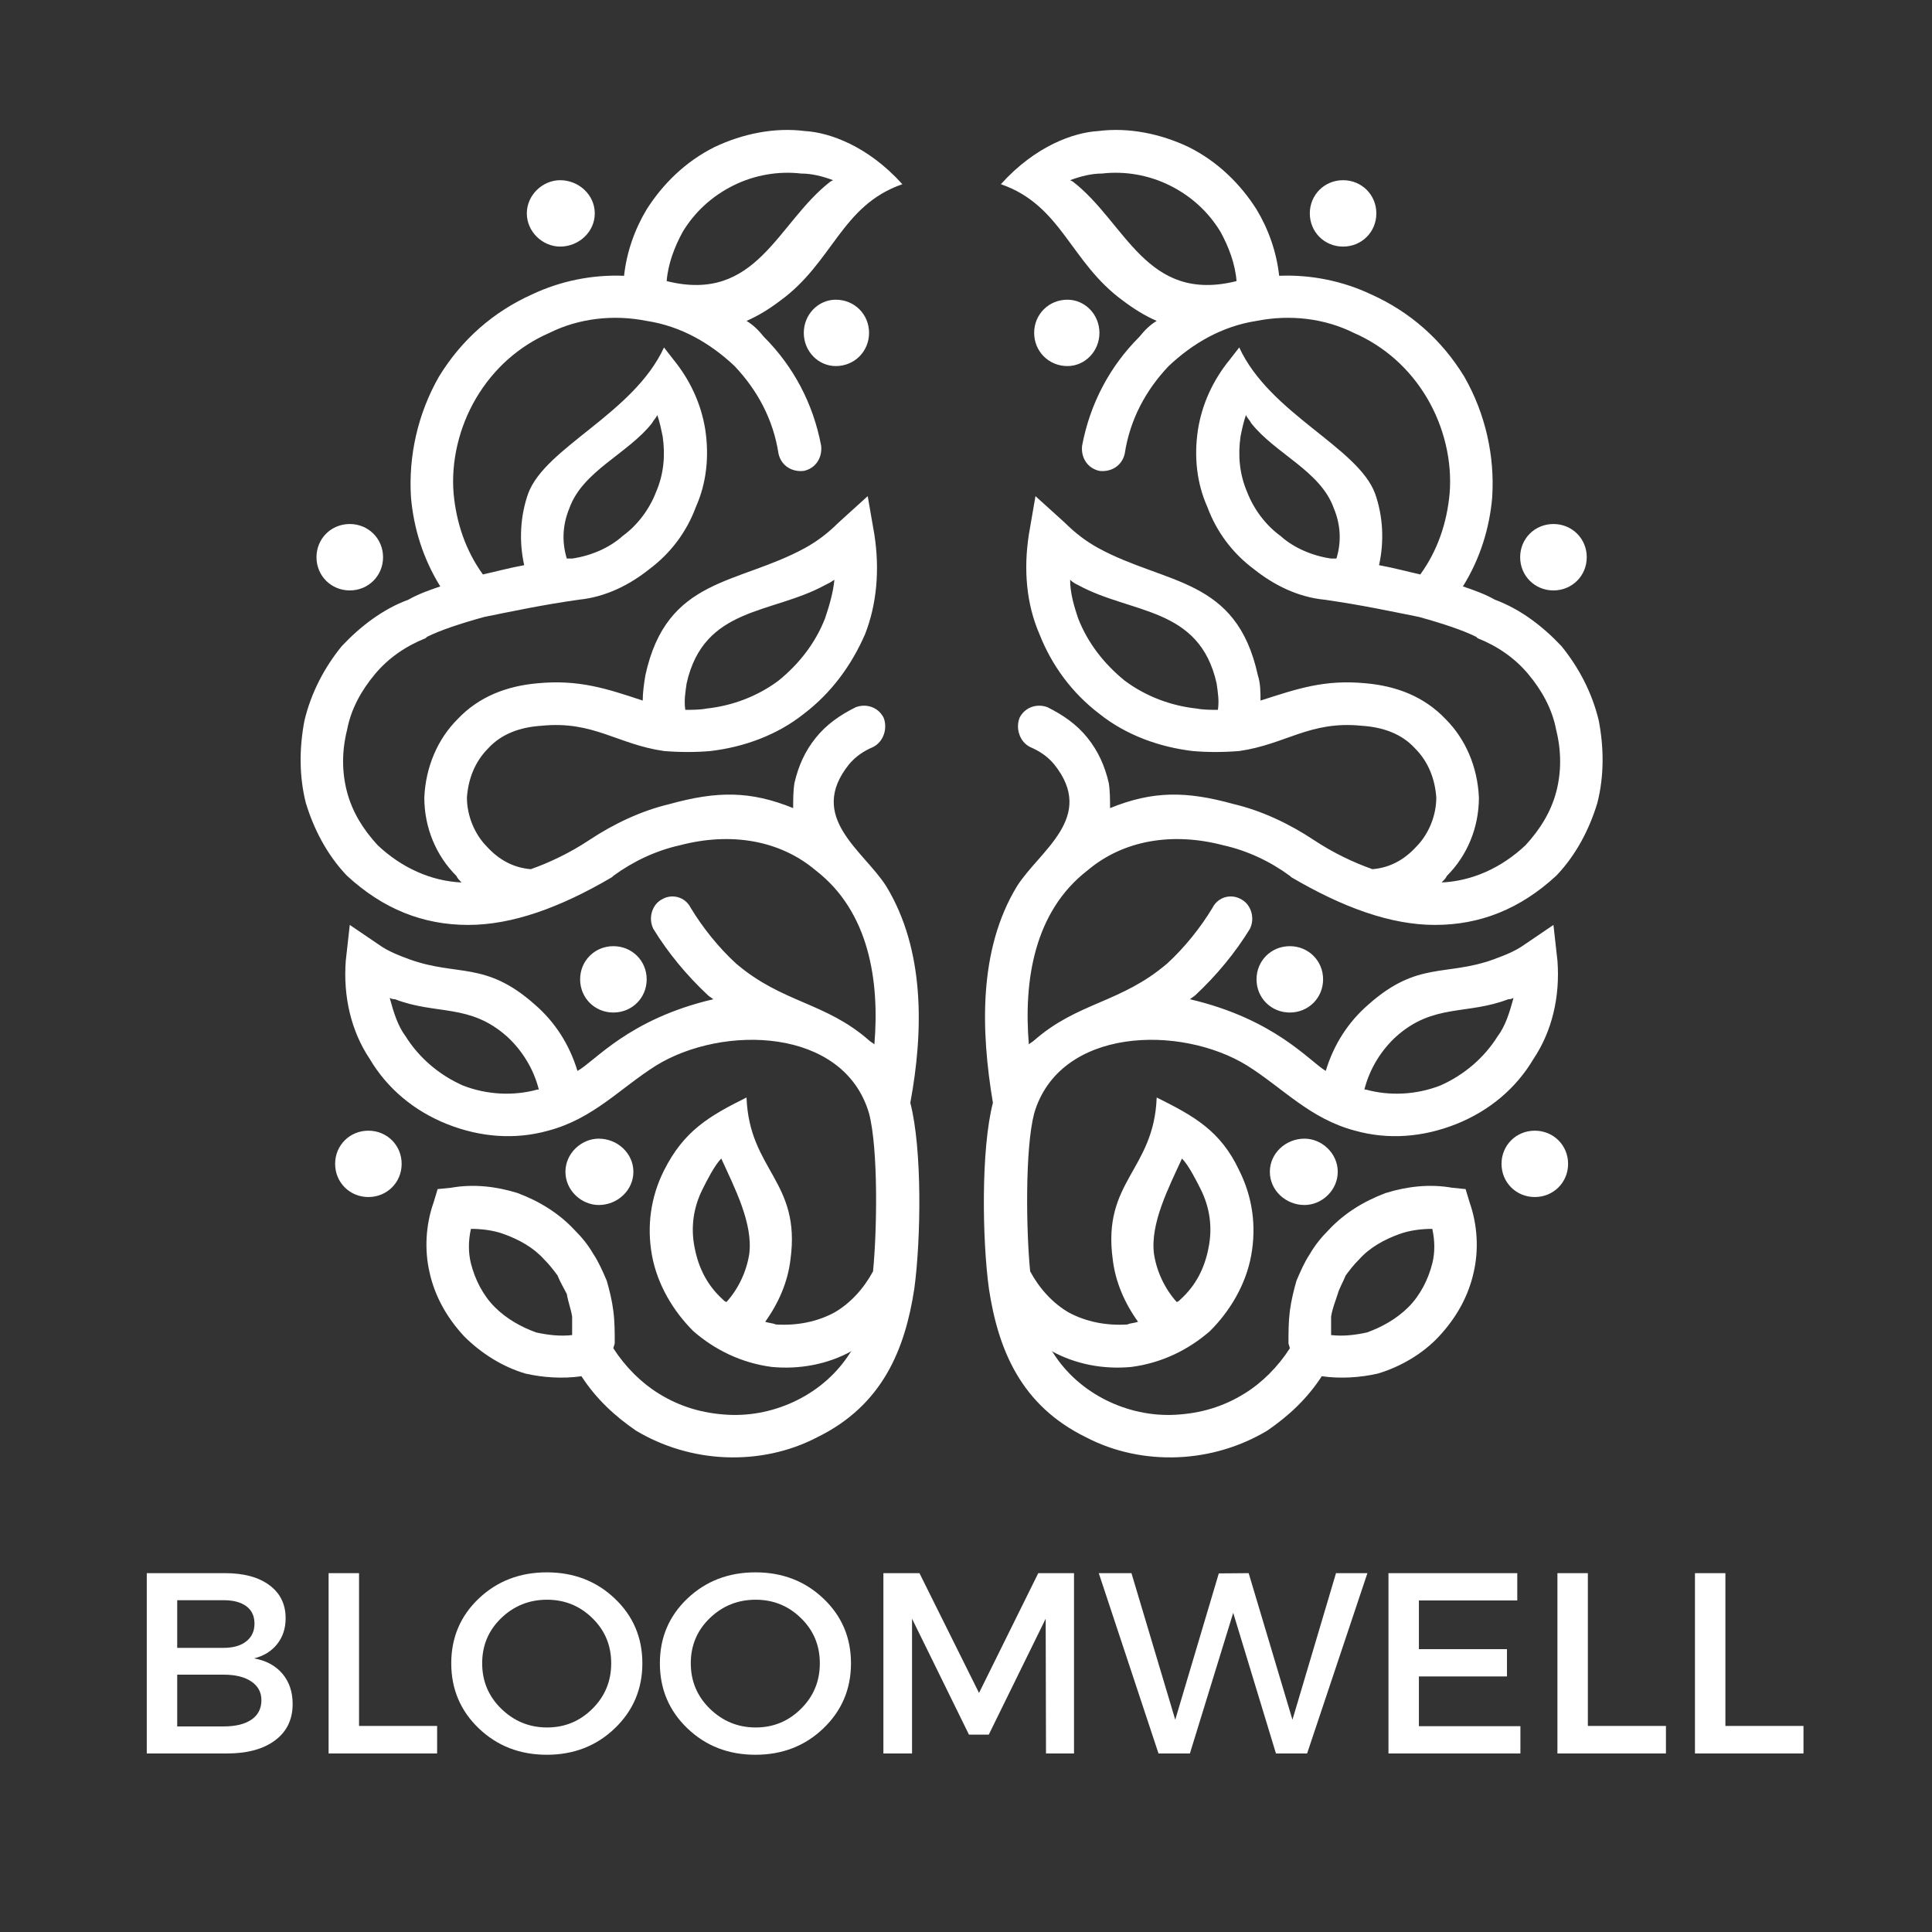 <svg xmlns="http://www.w3.org/2000/svg" xmlns:xlink="http://www.w3.org/1999/xlink" width="500" viewBox="0 0 375 375" height="500" preserveAspectRatio="xMidYMid meet"><rect x="0" y="0" width="375" height="375" fill="#333333" stroke="none"/><defs><g></g><clipPath id="ddd8df242b"><path d="M 58.051 25 L 311.551 25 L 311.551 283 L 58.051 283 Z M 58.051 25 " clip-rule="nonzero"></path></clipPath></defs><g clip-path="url(#ddd8df242b)"><path fill="#ffffff" d="M 97.871 239.559 C 95.805 238.789 93.473 238.523 91.406 238.523 C 90.887 240.848 90.887 243.168 91.406 245.227 C 92.184 248.316 93.73 251.414 96.059 253.727 C 98.383 256.047 101.223 257.594 104.066 258.625 C 106.398 259.137 108.719 259.402 111.051 259.137 C 111.051 257.848 111.051 256.559 111.051 255.535 C 110.793 253.992 110.273 252.703 110.016 251.156 C 109.496 250.125 108.719 248.836 108.207 247.547 C 107.43 246.512 106.652 245.48 105.621 244.457 C 103.555 242.137 100.711 240.59 97.871 239.559 Z M 110.016 108.414 L 111.051 108.414 C 114.668 107.891 118.289 106.355 120.867 104.023 C 123.707 101.969 126.039 98.879 127.328 95.531 C 128.883 91.922 129.137 88.312 128.625 84.711 C 128.359 83.422 128.105 82.133 127.594 80.578 C 127.328 81.098 126.816 81.621 126.551 82.133 C 121.898 88.055 113.113 91.402 110.527 98.621 C 109.238 101.711 108.984 105.066 110.016 108.414 Z M 133.012 137.781 C 134.309 137.781 135.855 137.781 137.152 137.527 C 142.062 137.004 146.969 135.203 151.109 132.113 C 155.242 128.762 158.348 124.648 160.148 120.004 C 160.926 117.691 161.703 115.113 161.957 112.535 C 161.191 113.047 160.668 113.312 160.148 113.559 C 149.812 119.227 136.633 117.691 133.277 132.629 C 133.012 134.438 132.758 135.98 133.012 137.781 Z M 132.5 45.027 C 130.945 47.863 129.656 51.219 129.402 54.562 C 146.969 58.941 150.844 43.219 161.191 35.238 L 161.703 34.973 C 159.637 34.207 157.57 33.684 155.496 33.684 C 151.109 33.172 146.457 33.949 142.316 36.016 C 138.188 38.074 134.82 41.164 132.5 45.027 Z M 140.25 252.18 C 140.508 252.445 140.773 252.703 141.027 252.703 C 143.352 250.125 144.902 246.77 145.426 243.422 C 146.203 237.5 142.582 230.543 139.996 224.867 C 138.699 226.156 137.152 229.254 136.375 230.801 C 134.566 234.402 134.047 238.27 134.82 242.137 C 135.598 246.258 137.41 249.605 140.25 252.18 Z M 104.332 211.477 L 104.586 211.477 C 103.555 207.355 101.223 203.742 98.383 201.164 C 91.152 194.73 84.688 197.043 76.672 193.953 C 76.418 193.953 76.152 193.953 75.641 193.695 C 76.418 196.531 77.195 199.109 78.738 201.164 C 81.324 205.289 85.203 208.641 89.855 210.699 C 94.508 212.508 99.68 212.766 104.332 211.477 Z M 271.547 239.559 C 273.613 238.789 275.941 238.523 278.008 238.523 C 278.527 240.848 278.527 243.168 278.008 245.227 C 277.23 248.316 275.676 251.414 273.355 253.727 C 271.023 256.047 268.184 257.594 265.34 258.625 C 263.02 259.137 260.688 259.402 258.367 259.137 C 258.367 257.848 258.367 256.559 258.367 255.535 C 258.621 253.992 259.145 252.703 259.656 251.156 C 259.918 250.125 260.688 248.836 261.207 247.547 C 261.984 246.512 262.762 245.48 263.797 244.457 C 265.859 242.137 268.703 240.59 271.547 239.559 Z M 259.398 108.414 L 258.367 108.414 C 254.746 107.891 251.129 106.355 248.543 104.023 C 245.699 101.969 243.379 98.879 242.078 95.531 C 240.535 91.922 240.277 88.312 240.789 84.711 C 241.047 83.422 241.312 82.133 241.824 80.578 C 242.078 81.098 242.602 81.621 242.855 82.133 C 247.508 88.055 256.301 91.402 258.879 98.621 C 260.176 101.711 260.434 105.066 259.398 108.414 Z M 236.395 137.781 C 235.105 137.781 233.551 137.781 232.262 137.527 C 227.355 137.004 222.438 135.203 218.305 132.113 C 214.176 128.762 211.066 124.648 209.258 120.004 C 208.48 117.691 207.711 115.113 207.711 112.535 C 208.227 113.047 208.746 113.312 209.258 113.559 C 219.594 119.227 232.785 117.691 236.141 132.629 C 236.395 134.438 236.66 135.98 236.395 137.781 Z M 236.914 45.027 C 238.469 47.863 239.758 51.219 240.012 54.562 C 222.438 58.941 218.562 43.219 208.227 35.238 L 207.711 34.973 C 209.777 34.207 211.844 33.684 213.91 33.684 C 218.305 33.172 222.957 33.949 227.09 36.016 C 231.23 38.074 234.586 41.164 236.914 45.027 Z M 229.164 252.18 C 228.898 252.445 228.645 252.703 228.387 252.703 C 226.059 250.125 224.512 246.77 223.992 243.422 C 223.215 237.5 226.832 230.543 229.422 224.867 C 230.711 226.156 232.262 229.254 233.039 230.801 C 234.848 234.402 235.363 238.27 234.586 242.137 C 233.816 246.258 232.008 249.605 229.164 252.18 Z M 265.086 211.477 L 264.828 211.477 C 265.859 207.355 268.184 203.742 271.023 201.164 C 278.266 194.73 284.727 197.043 292.742 193.953 C 292.996 193.953 293.254 193.953 293.773 193.695 C 292.996 196.531 292.223 199.109 290.676 201.164 C 288.09 205.289 284.215 208.641 279.562 210.699 C 274.91 212.508 269.738 212.766 265.086 211.477 Z M 250.352 261.715 C 248.027 265.324 244.93 268.414 241.566 270.48 C 237.426 273.051 233.039 274.34 228.133 274.605 C 223.48 274.859 218.828 273.828 214.688 271.77 C 210.555 269.703 206.934 266.613 204.348 262.492 L 204.094 262.234 C 208.746 264.805 214.176 265.836 219.594 265.324 C 225.543 264.547 230.707 261.973 234.848 258.367 C 238.727 254.504 241.824 249.348 242.855 243.68 C 243.891 238.012 243.121 232.344 240.535 227.191 C 236.914 219.465 231.742 216.621 224.512 213.02 C 223.992 227.191 213.91 229.254 215.984 244.457 C 216.496 248.836 218.305 252.957 220.895 256.559 C 220.117 256.824 219.34 256.824 218.828 257.082 C 214.688 257.336 210.812 256.559 207.449 254.758 C 204.348 252.957 201.762 250.125 199.953 246.77 C 199.184 239.043 198.922 223.066 200.73 216.109 C 205.637 199.363 229.164 198.852 242.078 206.832 C 249.062 211.219 254.234 217.145 263.02 219.465 C 269.48 221.266 276.199 220.746 282.66 218.176 C 289.121 215.598 294.285 211.219 297.648 205.543 C 301.27 200.133 302.824 193.441 302.301 186.484 L 301.523 179.527 L 295.84 183.387 C 294.031 184.676 291.965 185.453 289.898 186.219 C 280.594 189.574 275.164 186.484 265.605 194.984 C 261.73 198.332 258.879 202.711 257.332 207.863 C 254.234 206.062 247.508 197.82 230.973 193.953 C 231.23 193.695 231.742 193.441 232.008 193.176 C 236.141 189.316 239.758 184.93 242.602 180.297 C 243.633 178.238 242.855 175.66 241.047 174.629 C 238.98 173.34 236.395 174.117 235.363 176.176 C 233.039 180.039 229.934 183.906 226.578 186.996 C 217.531 194.73 209.258 194.465 200.73 201.941 C 200.473 202.199 199.953 202.453 199.699 202.711 C 198.664 190.344 200.73 176.949 211.066 168.961 C 218.051 163.039 227.609 161.484 237.426 164.062 C 242.078 165.098 246.477 167.16 250.352 169.996 L 250.617 170.25 C 260.688 176.176 269.992 179.527 278.527 179.527 C 287.312 179.527 295.062 176.43 302.047 169.996 L 302.301 169.73 C 305.922 165.871 308.508 160.973 310.055 155.816 C 311.352 150.672 311.352 145.25 310.316 139.848 C 309.02 134.438 306.434 129.539 303.078 125.414 C 299.461 121.559 295.062 118.203 290.156 116.402 C 288.348 115.371 286.281 114.602 283.949 113.824 C 287.312 108.414 289.121 102.488 289.633 96.559 C 290.156 88.578 288.348 80.332 284.215 73.109 C 279.816 65.898 273.613 60.488 266.117 57.133 C 260.688 54.562 254.492 53.273 248.285 53.531 C 247.773 48.887 246.219 44.508 243.891 40.641 C 240.789 35.754 236.395 31.375 230.711 28.539 C 225.281 25.961 219.082 24.672 213.133 25.441 C 208.48 25.707 200.988 28.285 194.27 35.754 C 206.16 39.875 207.715 50.953 218.051 58.422 C 220.117 59.977 222.184 61.266 224.512 62.289 C 223.215 63.066 222.184 64.09 221.148 65.379 C 215.465 71.055 211.59 78.266 210.035 86.512 C 209.781 88.824 211.066 90.891 213.398 91.402 C 215.719 91.668 217.785 90.379 218.309 88.055 C 219.34 81.355 222.438 75.688 226.836 71.055 C 231.488 66.668 237.172 63.32 243.891 62.289 C 250.352 61 257.078 61.777 262.762 64.609 C 268.703 67.188 273.613 71.566 276.977 77.234 C 280.332 82.91 281.883 89.602 281.371 95.781 C 280.852 101.457 279.043 106.867 275.68 111.5 C 273.355 110.988 270.516 110.215 267.672 109.699 C 268.703 105.066 268.449 100.168 266.895 95.781 C 263.531 86.766 246.477 80.332 240.535 67.441 L 238.727 69.766 C 235.363 73.887 233.297 78.523 232.52 83.422 C 231.742 88.578 232.262 93.723 234.328 98.359 C 236.141 103.258 239.238 107.379 243.379 110.469 C 247.254 113.559 251.906 115.891 257.078 116.402 C 264.309 117.426 270.258 118.715 275.422 119.746 C 280.074 121.035 283.949 122.324 286.535 123.613 L 286.793 123.871 C 290.676 125.414 294.031 127.734 296.617 130.824 C 299.203 133.914 301.27 137.527 302.047 141.648 C 303.078 145.773 303.078 149.895 302.047 153.762 C 301.012 157.625 298.938 160.973 296.098 164.062 C 291.445 168.441 285.758 171.02 279.816 171.285 C 280.332 170.762 280.594 170.508 280.852 169.996 C 284.727 166.129 287.055 160.715 287.055 154.793 C 286.793 148.871 284.469 143.449 280.594 139.582 C 276.453 135.203 271.023 133.148 265.086 132.625 C 257.078 131.859 251.902 133.66 244.664 135.98 C 244.664 134.438 244.664 132.625 244.152 131.09 C 240.016 112.023 226.32 113.559 213.133 106.355 C 210.812 105.066 208.746 103.512 206.68 101.457 L 200.984 96.301 L 199.695 103.777 C 198.664 110.469 199.184 117.168 201.762 123.094 C 204.094 129.023 207.969 134.438 213.398 138.559 C 218.562 142.684 225.023 145.004 231.484 145.773 C 234.328 146.027 237.426 146.027 240.535 145.773 C 249.574 144.484 254.234 139.848 264.309 140.871 C 268.445 141.137 272.066 142.426 274.645 145.25 C 277.23 147.828 278.527 151.184 278.785 154.793 C 278.785 158.395 277.23 162.008 274.91 164.328 C 272.578 166.895 269.734 168.441 266.383 168.707 C 262.762 167.418 258.879 165.605 255 163.039 C 250.352 159.941 244.93 157.363 239.5 156.082 C 230.195 153.496 223.734 153.496 215.461 156.852 C 215.461 155.305 215.461 153.496 215.207 151.961 C 214.43 148.605 213.133 145.77 211.066 143.195 C 209 140.625 206.414 138.816 203.316 137.27 C 201.25 136.492 198.918 137.27 197.887 139.336 C 197.109 141.391 197.887 143.961 199.953 145.004 C 201.762 145.77 203.316 146.805 204.605 148.348 C 212.875 158.652 201.762 165.094 197.375 172.051 C 189.879 184.418 190.391 200.133 192.723 214.055 C 190.391 223.066 190.648 240.59 191.945 250.125 C 193.754 261.969 198.145 272.793 210.809 278.98 C 216.238 281.816 222.438 283.105 228.641 282.848 C 234.848 282.582 240.789 280.781 245.961 277.691 C 250.094 274.859 253.715 271.504 256.555 267.125 C 260.176 267.648 264.051 267.383 267.414 266.613 C 271.801 265.324 276.199 262.746 279.297 259.402 C 282.66 255.789 284.98 251.668 286.023 247.035 C 287.055 242.645 286.793 237.754 285.246 233.375 L 284.469 230.801 L 281.883 230.543 C 277.488 229.766 273.098 230.277 268.961 231.566 C 264.828 233.113 260.953 235.434 257.844 238.789 C 256.555 240.078 255.266 241.621 254.234 243.422 C 253.191 244.969 252.426 246.77 251.648 248.578 C 251.129 250.379 250.617 252.445 250.352 254.5 C 250.094 256.559 250.094 258.625 250.094 260.688 C 250.094 260.945 250.352 261.461 250.352 261.715 Z M 213.398 64.609 C 213.398 61 210.555 58.172 207.191 58.172 C 203.574 58.172 200.73 61 200.73 64.609 C 200.73 68.219 203.574 71.055 207.191 71.055 C 210.555 71.055 213.398 68.219 213.398 64.609 Z M 168.684 64.609 C 168.684 61 165.844 58.172 162.223 58.172 C 158.859 58.172 156.016 61 156.016 64.609 C 156.016 68.219 158.859 71.055 162.223 71.055 C 165.844 71.055 168.684 68.219 168.684 64.609 Z M 256.812 190.086 C 256.812 186.484 253.969 183.652 250.352 183.652 C 246.73 183.652 243.891 186.484 243.891 190.086 C 243.891 193.699 246.73 196.531 250.352 196.531 C 253.969 196.531 256.812 193.695 256.812 190.086 Z M 125.52 190.086 C 125.52 186.484 122.676 183.652 119.055 183.652 C 115.445 183.652 112.602 186.484 112.602 190.086 C 112.602 193.699 115.445 196.531 119.055 196.531 C 122.676 196.531 125.52 193.695 125.52 190.086 Z M 74.352 108.156 C 74.352 104.547 71.5 101.711 67.891 101.711 C 64.27 101.711 61.43 104.547 61.43 108.156 C 61.43 111.758 64.27 114.602 67.891 114.602 C 71.5 114.602 74.352 111.758 74.352 108.156 Z M 307.988 108.156 C 307.988 104.547 305.145 101.711 301.523 101.711 C 297.906 101.711 295.062 104.547 295.062 108.156 C 295.062 111.758 297.906 114.602 301.523 114.602 C 305.145 114.602 307.988 111.758 307.988 108.156 Z M 267.148 41.418 C 267.148 37.816 264.309 34.977 260.688 34.977 C 257.078 34.977 254.234 37.816 254.234 41.418 C 254.234 45.031 257.078 47.863 260.688 47.863 C 264.309 47.863 267.148 45.027 267.148 41.418 Z M 115.445 41.418 C 115.445 37.816 112.336 34.977 108.719 34.977 C 105.363 34.977 102.258 37.816 102.258 41.418 C 102.258 45.031 105.363 47.863 108.719 47.863 C 112.336 47.863 115.445 45.027 115.445 41.418 Z M 122.941 227.445 C 122.941 223.844 119.832 221.012 116.215 221.012 C 112.859 221.012 109.75 223.844 109.75 227.445 C 109.75 231.059 112.859 233.891 116.215 233.891 C 119.832 233.891 122.941 231.055 122.941 227.445 Z M 259.656 227.445 C 259.656 223.844 256.555 221.012 253.195 221.012 C 249.574 221.012 246.477 223.844 246.477 227.445 C 246.477 231.059 249.574 233.891 253.195 233.891 C 256.555 233.891 259.656 231.055 259.656 227.445 Z M 304.367 225.902 C 304.367 222.297 301.523 219.465 297.906 219.465 C 294.285 219.465 291.445 222.297 291.445 225.902 C 291.445 229.512 294.285 232.344 297.906 232.344 C 301.523 232.344 304.367 229.512 304.367 225.902 Z M 77.961 225.902 C 77.961 222.297 75.121 219.465 71.5 219.465 C 67.891 219.465 65.047 222.297 65.047 225.902 C 65.047 229.512 67.891 232.344 71.5 232.344 C 75.121 232.344 77.961 229.512 77.961 225.902 Z M 119.055 261.715 C 121.387 265.324 124.484 268.414 127.848 270.48 C 131.98 273.051 136.375 274.34 141.285 274.605 C 145.938 274.859 150.59 273.828 154.727 271.77 C 158.859 269.703 162.48 266.613 165.066 262.492 L 165.32 262.234 C 160.668 264.805 155.238 265.836 149.812 265.324 C 143.871 264.547 138.695 261.973 134.566 258.367 C 130.691 254.504 127.59 249.348 126.551 243.68 C 125.516 238.012 126.293 232.344 128.879 227.191 C 132.758 219.465 137.664 216.621 144.902 213.02 C 145.426 227.191 155.496 229.254 153.43 244.457 C 152.918 248.836 151.109 252.957 148.523 256.559 C 149.301 256.824 150.078 256.824 150.59 257.082 C 154.727 257.336 158.605 256.559 161.957 254.758 C 165.066 252.957 167.645 250.125 169.453 246.77 C 170.23 239.043 170.496 223.066 168.684 216.109 C 163.77 199.363 140.25 198.852 127.328 206.832 C 120.352 211.219 115.18 217.145 106.395 219.465 C 99.934 221.266 93.215 220.746 86.754 218.176 C 80.293 215.598 75.121 211.219 71.766 205.543 C 68.145 200.133 66.594 193.441 67.113 186.484 L 67.891 179.527 L 73.574 183.387 C 75.387 184.676 77.449 185.453 79.516 186.219 C 88.82 189.574 94.25 186.484 103.809 194.984 C 107.684 198.332 110.527 202.711 112.082 207.863 C 115.445 206.062 121.898 197.82 138.441 193.953 C 138.184 193.695 137.664 193.441 137.41 193.176 C 133.277 189.316 129.656 184.93 126.816 180.297 C 125.781 178.238 126.551 175.66 128.359 174.629 C 130.434 173.34 133.012 174.117 134.047 176.176 C 136.375 180.039 139.477 183.906 142.836 186.996 C 151.887 194.73 160.148 194.465 168.684 201.941 C 168.941 202.199 169.453 202.453 169.719 202.711 C 170.75 190.344 168.684 176.949 158.348 168.961 C 151.363 163.039 141.805 161.484 131.98 164.062 C 127.328 165.098 122.941 167.16 119.055 169.996 L 118.801 170.25 C 108.719 176.176 99.414 179.527 90.887 179.527 C 82.102 179.527 74.352 176.43 67.367 169.996 L 67.113 169.73 C 63.492 165.871 60.906 160.973 59.352 155.816 C 58.062 150.672 58.062 145.25 59.098 139.848 C 60.395 134.438 62.973 129.539 66.336 125.414 C 69.957 121.559 74.352 118.203 79.258 116.402 C 81.07 115.371 83.133 114.602 85.457 113.824 C 82.102 108.414 80.293 102.488 79.773 96.559 C 79.258 88.578 81.07 80.332 85.199 73.109 C 89.598 65.898 95.805 60.488 103.297 57.133 C 108.719 54.562 114.926 53.273 121.129 53.531 C 121.641 48.887 123.195 44.508 125.516 40.641 C 128.625 35.754 133.012 31.375 138.699 28.539 C 144.125 25.961 150.332 24.672 156.273 25.441 C 160.926 25.707 168.422 28.285 175.148 35.754 C 163.258 39.875 161.703 50.953 151.363 58.422 C 149.301 59.977 147.234 61.266 144.902 62.289 C 146.203 63.066 147.234 64.09 148.266 65.379 C 153.953 71.055 157.828 78.266 159.383 86.512 C 159.637 88.824 158.348 90.891 156.02 91.402 C 153.695 91.668 151.621 90.379 151.109 88.055 C 150.078 81.355 146.969 75.688 142.582 71.055 C 137.93 66.668 132.246 63.32 125.52 62.289 C 119.059 61 112.34 61.777 106.652 64.609 C 100.711 67.188 95.805 71.566 92.441 77.234 C 89.078 82.91 87.531 89.602 88.043 95.781 C 88.566 101.457 90.375 106.867 93.73 111.5 C 96.059 110.988 98.902 110.215 101.746 109.699 C 100.711 105.066 100.969 100.168 102.523 95.781 C 105.875 86.766 122.941 80.332 128.883 67.441 L 130.691 69.766 C 134.047 73.887 136.121 78.523 136.898 83.422 C 137.664 88.578 137.152 93.723 135.086 98.359 C 133.277 103.258 130.172 107.379 126.039 110.469 C 122.164 113.559 117.512 115.891 112.34 116.402 C 105.102 117.426 99.16 118.715 93.996 119.746 C 89.344 121.035 85.457 122.324 82.879 123.613 L 82.617 123.871 C 78.742 125.414 75.387 127.734 72.801 130.824 C 70.211 133.914 68.148 137.527 67.371 141.648 C 66.336 145.773 66.336 149.895 67.371 153.762 C 68.402 157.625 70.469 160.973 73.312 164.062 C 77.965 168.441 83.656 171.02 89.598 171.285 C 89.078 170.762 88.82 170.508 88.566 169.996 C 84.691 166.129 82.359 160.715 82.359 154.793 C 82.617 148.871 84.945 143.449 88.82 139.582 C 92.953 135.203 98.383 133.148 104.332 132.625 C 112.34 131.859 117.766 133.66 124.75 135.98 C 124.75 134.438 125.008 132.625 125.262 131.09 C 129.402 112.023 143.094 113.559 156.273 106.355 C 158.605 105.066 160.672 103.512 162.734 101.457 L 168.422 96.301 L 169.719 103.777 C 170.75 110.469 170.23 117.168 167.91 123.094 C 165.324 129.023 161.445 134.438 156.02 138.559 C 150.844 142.684 144.391 145.004 137.93 145.773 C 135.086 146.027 131.98 146.027 128.883 145.773 C 119.832 144.484 115.18 139.848 105.098 140.871 C 100.969 141.137 97.348 142.426 94.762 145.25 C 92.184 147.828 90.887 151.184 90.629 154.793 C 90.629 158.395 92.184 162.008 94.504 164.328 C 96.836 166.895 99.68 168.441 103.035 168.707 C 106.652 167.418 110.527 165.605 114.402 163.039 C 119.055 159.941 124.484 157.363 129.914 156.082 C 139.219 153.496 145.68 153.496 153.953 156.852 C 153.953 155.305 153.953 153.496 154.207 151.961 C 154.984 148.605 156.273 145.77 158.348 143.195 C 160.414 140.625 163 138.816 166.098 137.27 C 168.164 136.492 170.496 137.27 171.527 139.336 C 172.297 141.391 171.527 143.961 169.453 145.004 C 167.645 145.77 166.098 146.805 164.801 148.348 C 156.539 158.652 167.645 165.094 172.039 172.051 C 179.535 184.418 179.277 200.133 176.691 214.055 C 179.023 223.066 178.758 240.59 177.469 250.125 C 175.66 261.969 171.262 272.793 158.602 278.98 C 153.176 281.816 146.969 283.105 140.773 282.848 C 134.566 282.582 128.625 280.781 123.453 277.691 C 119.32 274.859 115.699 271.504 112.859 267.125 C 109.238 267.648 105.363 267.383 102 266.613 C 97.605 265.324 93.473 262.746 90.109 259.402 C 86.754 255.789 84.426 251.668 83.391 247.035 C 82.359 242.645 82.613 237.754 84.168 233.375 L 84.945 230.801 L 87.531 230.543 C 91.918 229.766 96.316 230.277 100.457 231.566 C 104.586 233.113 108.461 235.434 111.562 238.789 C 112.859 240.078 114.148 241.621 115.18 243.422 C 116.211 244.969 116.988 246.77 117.766 248.578 C 118.289 250.379 118.801 252.445 119.055 254.5 C 119.32 256.559 119.32 258.625 119.32 260.688 C 119.32 260.945 119.055 261.461 119.055 261.715 Z M 119.055 261.715 " fill-opacity="1" fill-rule="nonzero"></path></g><g fill="#ffffff" fill-opacity="1"><g transform="translate(23.895, 340.348)"><g><path d="M 4.594 -35 L 19.797 -35 C 23.43 -35 26.297 -34.223 28.391 -32.672 C 30.492 -31.117 31.547 -28.977 31.547 -26.25 C 31.547 -24.281 30.992 -22.602 29.891 -21.219 C 28.797 -19.844 27.301 -18.922 25.406 -18.453 C 27.738 -18.047 29.57 -17.062 30.906 -15.5 C 32.238 -13.938 32.906 -11.969 32.906 -9.594 C 32.906 -6.594 31.77 -4.242 29.5 -2.547 C 27.227 -0.848 24.113 0 20.156 0 L 4.594 0 Z M 10.5 -29.75 L 10.5 -20.5 L 19.5 -20.5 C 21.363 -20.5 22.828 -20.914 23.891 -21.75 C 24.961 -22.582 25.5 -23.734 25.5 -25.203 C 25.5 -26.672 24.973 -27.797 23.922 -28.578 C 22.867 -29.359 21.395 -29.75 19.5 -29.75 Z M 10.5 -15.297 L 10.5 -5.25 L 19.5 -5.25 C 21.832 -5.25 23.641 -5.691 24.922 -6.578 C 26.203 -7.461 26.844 -8.719 26.844 -10.344 C 26.844 -11.883 26.191 -13.094 24.891 -13.969 C 23.598 -14.852 21.801 -15.297 19.5 -15.297 Z M 10.5 -15.297 "></path></g></g></g><g fill="#ffffff" fill-opacity="1"><g transform="translate(59.189, 340.348)"><g><path d="M 10.5 -5.344 L 25.656 -5.344 L 25.656 0 L 4.594 0 L 4.594 -35 L 10.5 -35 Z M 10.5 -5.344 "></path></g></g></g><g fill="#ffffff" fill-opacity="1"><g transform="translate(85.885, 340.348)"><g><path d="M 7.047 -30.078 C 10.617 -33.461 15.02 -35.156 20.25 -35.156 C 25.477 -35.156 29.875 -33.461 33.438 -30.078 C 37.008 -26.691 38.797 -22.5 38.797 -17.5 C 38.797 -12.5 37.008 -8.289 33.438 -4.875 C 29.875 -1.457 25.477 0.25 20.25 0.25 C 15.02 0.25 10.617 -1.457 7.047 -4.875 C 3.484 -8.289 1.703 -12.5 1.703 -17.5 C 1.703 -22.5 3.484 -26.691 7.047 -30.078 Z M 20.297 -29.844 C 16.828 -29.844 13.859 -28.648 11.391 -26.266 C 8.93 -23.891 7.703 -20.969 7.703 -17.5 C 7.703 -14.031 8.941 -11.086 11.422 -8.672 C 13.91 -6.254 16.867 -5.047 20.297 -5.047 C 23.734 -5.047 26.664 -6.254 29.094 -8.672 C 31.531 -11.086 32.75 -14.031 32.75 -17.5 C 32.75 -20.969 31.531 -23.891 29.094 -26.266 C 26.664 -28.648 23.734 -29.844 20.297 -29.844 Z M 20.297 -29.844 "></path></g></g></g><g fill="#ffffff" fill-opacity="1"><g transform="translate(126.379, 340.348)"><g><path d="M 7.047 -30.078 C 10.617 -33.461 15.02 -35.156 20.25 -35.156 C 25.477 -35.156 29.875 -33.461 33.438 -30.078 C 37.008 -26.691 38.797 -22.5 38.797 -17.5 C 38.797 -12.5 37.008 -8.289 33.438 -4.875 C 29.875 -1.457 25.477 0.25 20.25 0.25 C 15.02 0.25 10.617 -1.457 7.047 -4.875 C 3.484 -8.289 1.703 -12.5 1.703 -17.5 C 1.703 -22.5 3.484 -26.691 7.047 -30.078 Z M 20.297 -29.844 C 16.828 -29.844 13.859 -28.648 11.391 -26.266 C 8.93 -23.891 7.703 -20.969 7.703 -17.5 C 7.703 -14.031 8.941 -11.086 11.422 -8.672 C 13.91 -6.254 16.867 -5.047 20.297 -5.047 C 23.734 -5.047 26.664 -6.254 29.094 -8.672 C 31.531 -11.086 32.75 -14.031 32.75 -17.5 C 32.75 -20.969 31.531 -23.891 29.094 -26.266 C 26.664 -28.648 23.734 -29.844 20.297 -29.844 Z M 20.297 -29.844 "></path></g></g></g><g fill="#ffffff" fill-opacity="1"><g transform="translate(166.872, 340.348)"><g><path d="M 41.594 0 L 36.156 0 L 36.094 -26.156 L 25.047 -3.656 L 21.203 -3.656 L 10.156 -26.156 L 10.156 0 L 4.594 0 L 4.594 -35 L 11.594 -35 L 23.156 -11.75 L 34.656 -35 L 41.594 -35 Z M 41.594 0 "></path></g></g></g><g fill="#ffffff" fill-opacity="1"><g transform="translate(213.115, 340.348)"><g><path d="M 40.594 0 L 34.547 0 L 26.25 -27.297 L 17.844 0 L 11.75 0 L 0.156 -35 L 6.5 -35 L 15 -6.547 L 23.453 -34.953 L 29.25 -35 L 37.75 -6.547 L 46.203 -35 L 52.297 -35 Z M 40.594 0 "></path></g></g></g><g fill="#ffffff" fill-opacity="1"><g transform="translate(264.907, 340.348)"><g><path d="M 29.594 -29.703 L 10.5 -29.703 L 10.5 -20.25 L 27.594 -20.25 L 27.594 -14.953 L 10.5 -14.953 L 10.5 -5.297 L 30.203 -5.297 L 30.203 0 L 4.594 0 L 4.594 -35 L 29.594 -35 Z M 29.594 -29.703 "></path></g></g></g><g fill="#ffffff" fill-opacity="1"><g transform="translate(297.702, 340.348)"><g><path d="M 10.5 -5.344 L 25.656 -5.344 L 25.656 0 L 4.594 0 L 4.594 -35 L 10.5 -35 Z M 10.5 -5.344 "></path></g></g></g><g fill="#ffffff" fill-opacity="1"><g transform="translate(324.398, 340.348)"><g><path d="M 10.5 -5.344 L 25.656 -5.344 L 25.656 0 L 4.594 0 L 4.594 -35 L 10.5 -35 Z M 10.5 -5.344 "></path></g></g></g></svg>